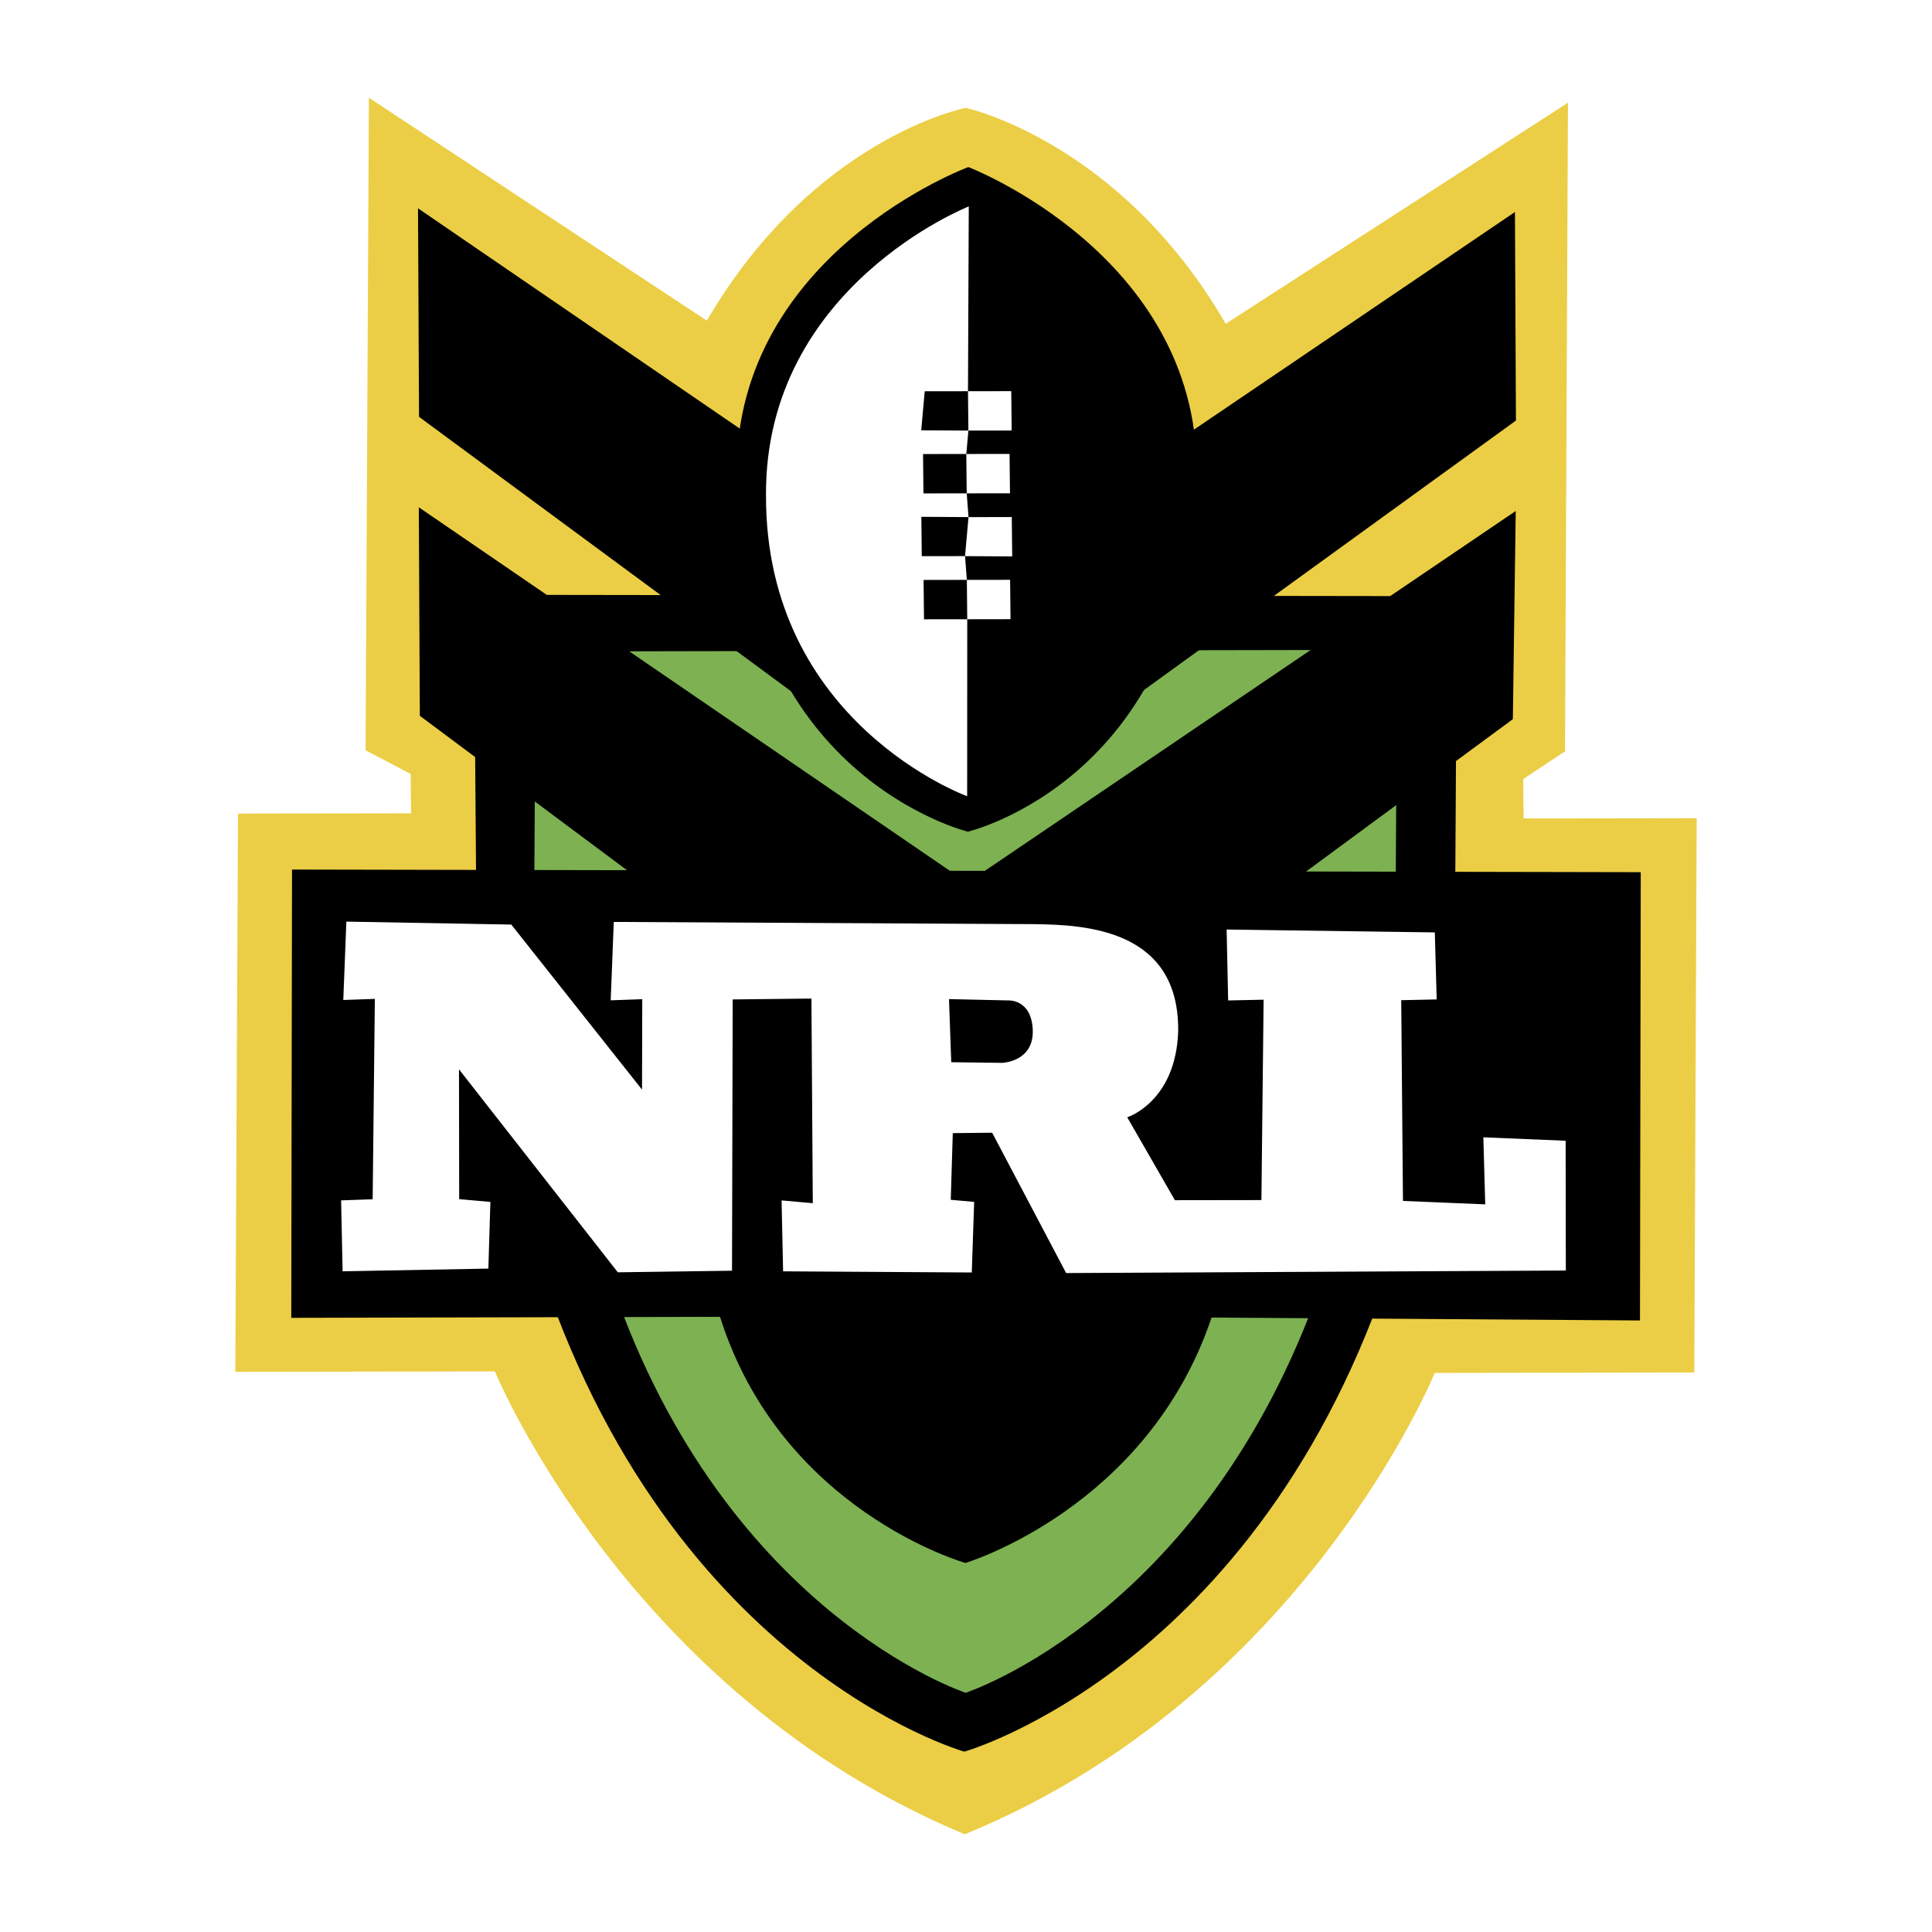 <svg xmlns="http://www.w3.org/2000/svg" width="2500" height="2500" viewBox="0 0 192.756 192.756"><g fill-rule="evenodd" clip-rule="evenodd"><path fill="#fff" d="M0 0h192.756v192.756H0V0z"/><path d="M96.256 183.006c33.806-13.85 46.886-46.031 46.886-46.031l25.9-.039.236-55.304-17.268.025-.041-3.928 4.172-2.766.295-64.716-34.148 22.059c-10.535-18.207-25.932-21.545-25.932-21.545s-15.175 2.958-25.834 21.232L36.806 9.751l-.329 65.105 4.497 2.364.041 3.927-17.267.025-.271 55.694 25.9-.039c0 .001 13.21 32.181 46.879 46.179z" fill="#ebce45"/><path d="M145.363 59.481l-.17 28.236-5.574 35.994c-12.816 42.406-43.41 51.051-43.41 51.051s-30.619-8.625-43.278-51.35L47.5 87.614l-.218-28.271 98.081.138z"/><path d="M139.391 64.833l-.141 23.53-6.951 38.225c-11.307 34.301-35.957 42.299-35.957 42.299s-24.78-8.102-35.835-42.441l-7.203-37.92.143-23.531 85.944-.162z" fill="#7db152"/><path d="M96.329 111.99l54.609-40.239.287-20.77-54.719 37.091-54.721-37.46.101 20.805 54.443 40.573z"/><path d="M96.285 81.774l54.961-39.816-.1-20.805-54.719 37.092-54.722-37.461.102 20.804 54.478 40.186zM163.697 87.018l-.076 44.724-42.742-.291c-6.412 19.045-24.556 24.486-24.556 24.486s-18.372-5.176-24.485-24.557l-42.778.1.075-44.725 134.562.263z"/><path d="M34.183 126.838l-.151-7.076 3.149-.111.218-19.992-3.149.111.307-7.82 16.454.294 13.045 16.469.022-9.023-3.148.111.307-7.82s37.259.192 41.964.221c5.096.063 14.473.509 14.346 10.7-.236 7.041-5.082 8.57-5.082 8.57l4.754 8.271 8.633-.012.219-19.992-3.539.076-.15-7.076 20.77.287.186 6.687-3.537.076.172 20.027 8.209.342-.188-6.688 8.209.342.02 12.949-49.854.252-7.381-14.002-3.928.041-.203 6.652 2.335.209-.237 7.041-18.824-.113-.152-7.076 3.114.277-.136-20.416-7.857.087-.066 27.066-11.394.158-15.846-20.25.019 12.951 3.114.277-.203 6.652-14.541.271zm60.5-27.158l.222 6.299 5.095.062s3.15-.109 3.039-3.26c-.111-3.148-2.482-2.969-2.482-2.969l-5.874-.132z" fill="#fff"/><path d="M96.569 82.977s22.851-5.412 22.839-36.018c-.031-21.584-22.795-30.29-22.795-30.29s-23.127 8.526-23.13 30.498c.044 30.217 23.086 35.81 23.086 35.81z"/><path d="M91.911 42.931l.348-3.894 4.317-.006.079-18.435s-20.334 7.991-20.232 28.796c-.073 22.752 20.071 30.046 20.071 30.046l.009-17.656-4.316.006-.041-3.927 4.316-.007-.18-2.37-4.317.006-.041-3.927 4.706.028-.181-2.371-4.316.007-.041-3.927 4.317-.006.208-2.335-4.706-.028z" fill="#fff"/><path fill="#fff" d="M100.934 42.953l-.041-3.928-4.317.006.041 3.928 4.317-.006zM100.766 49.215l-.041-3.927-4.317.006.041 3.927 4.317-.006zM100.988 55.513l-.043-3.927-4.316.006-.348 3.893 4.707.028zM100.82 61.776l-.041-3.927-4.318.006.041 3.928 4.318-.007z"/></g></svg>